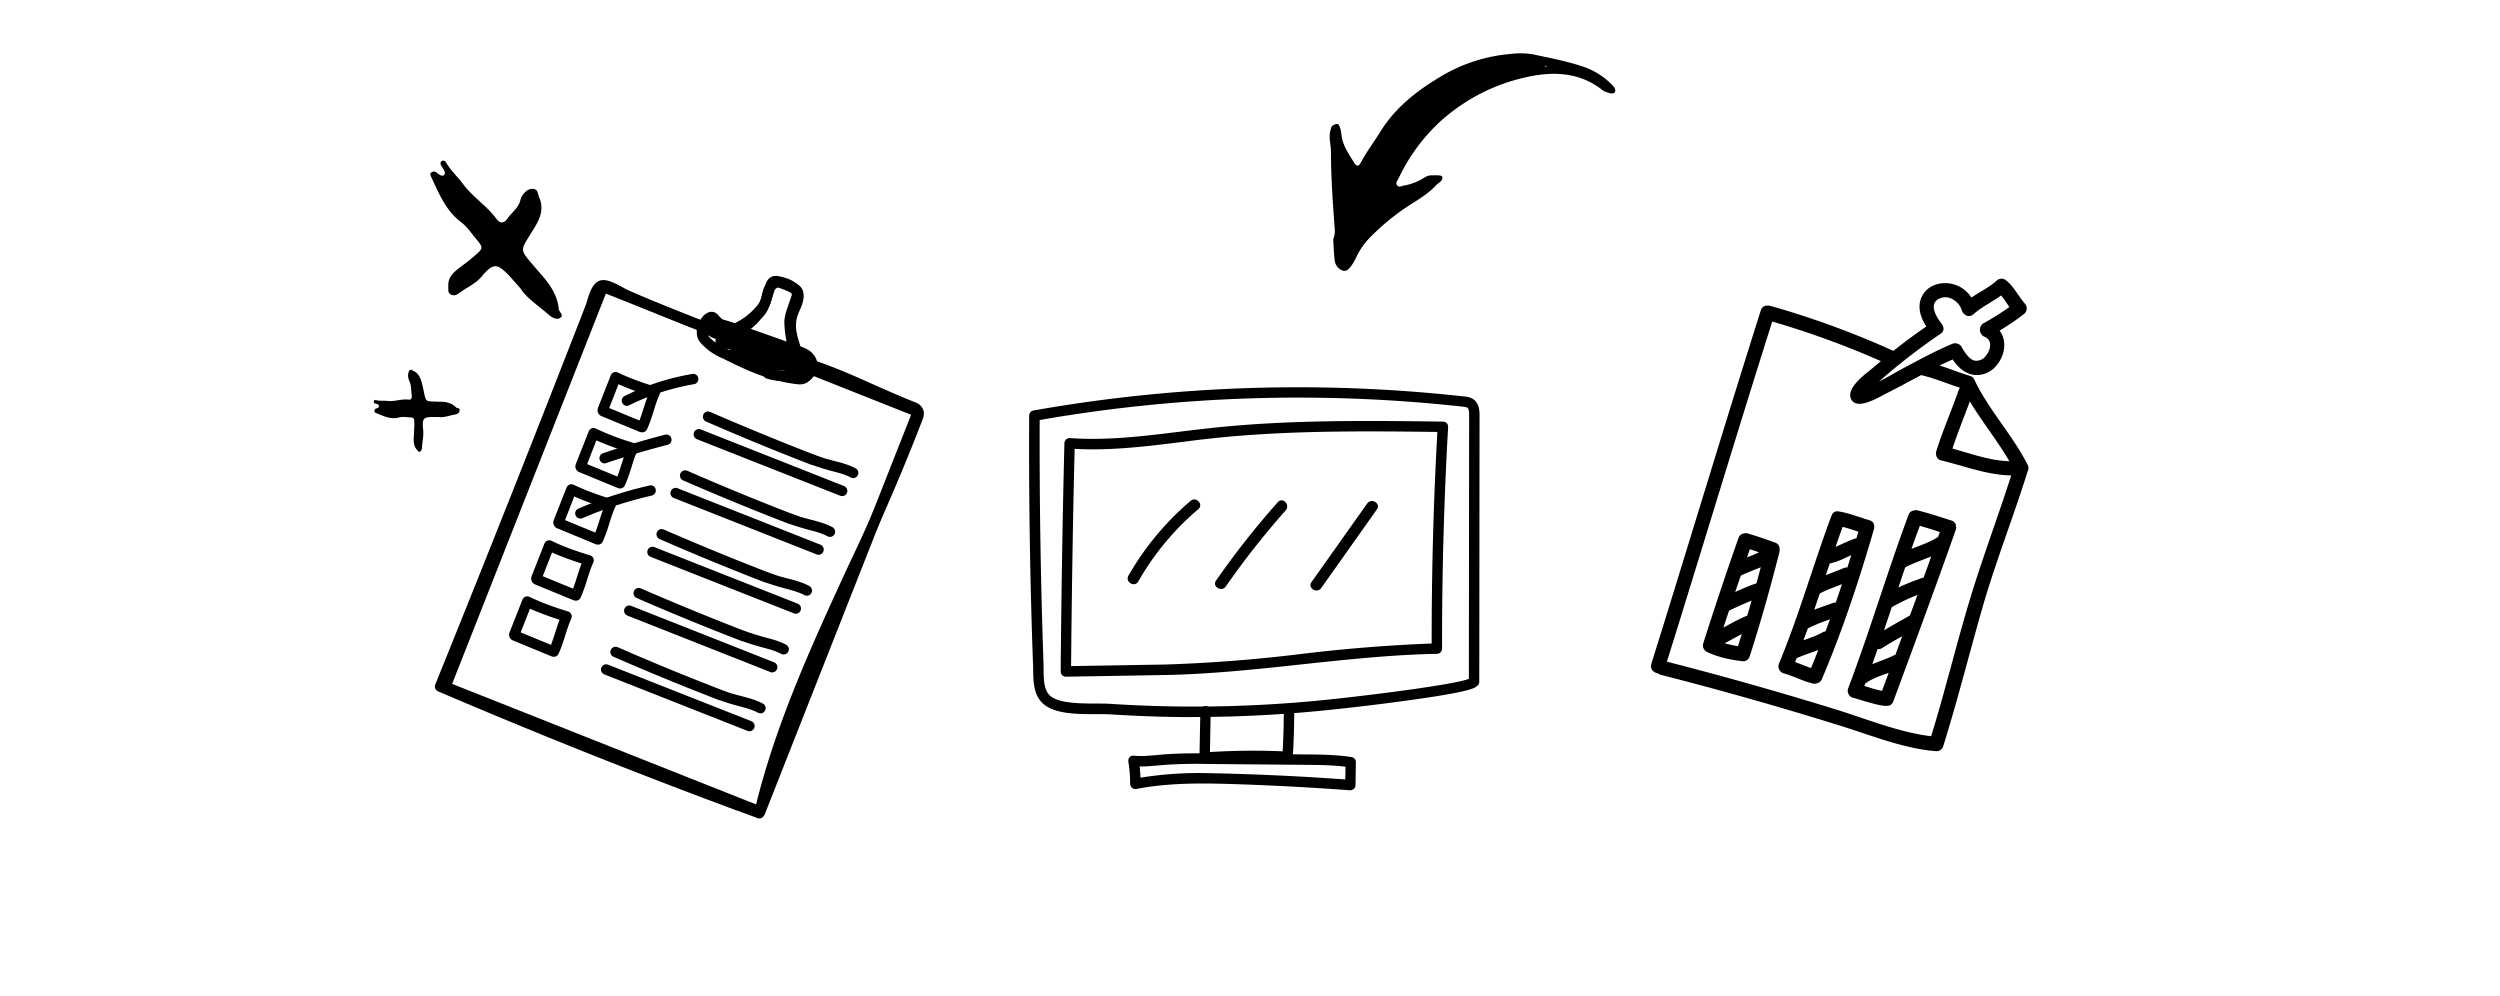 <?xml version="1.0" encoding="UTF-8"?> <svg xmlns="http://www.w3.org/2000/svg" fill="none" viewBox="0 0 281 112"><path fill="#fff" d="M0 0h281v112H0z"></path><g fill="#000" clip-path="url(#a)"><path d="M149.87 26.87c.23-.67.16-1.05.13-1.44-.2-2.78-.4-5.56-.4-8.36 0-.8-.28-1.58-.06-2.4.07-.23.08-.47.33-.6.28-.14.56-.27.7.15.1.28.18.57.2.85.11 1.23.8 2.19 1.42 3.19.31.5.52.48.8-.05.66-1.22 1.48-2.3 2.2-3.47 1.63-2.6 3.94-4.44 6.52-6a18.2 18.2 0 0 1 8.12-2.68 8.7 8.7 0 0 1 2.48.05c1.86.4 3.74.75 5.54 1.35a8.1 8.1 0 0 1 3.53 2.28c.12.13.22.4.17.53-.1.27-.39.26-.63.2-.27-.09-.58-.17-.8-.34-2.52-2-5.44-2.12-8.36-1.5-3.68.77-7 2.46-9.82 4.97a20.81 20.81 0 0 0-4.75 6.47c-.12.25-.39.5-.12.8.2.21.45.04.68 0a6.43 6.43 0 0 0 2.18-.8c.3-.2.6-.36.95-.36.43 0 1.14-.05 1.21.13.18.44-.38.68-.67.98-.7.76-1.54 1.32-2.42 1.88a26.1 26.1 0 0 0-5.03 4.01 8.01 8.01 0 0 0-1.5 2.15c-.14.3-.3.61-.5.9-.25.35-.57.8-1.04.66a1.37 1.37 0 0 1-.9-1.08c-.12-.91-.13-1.84-.18-2.48l.02.01Zm23.76-19.44s.07.06.1.06c.05 0 .09-.02.13-.03-.03-.02-.06-.06-.1-.07l-.13.03ZM58.52 32.44l-1.23-1.39c-1.4-1.47-1.82-1.55-3.16.04-.72.85-1.68 1.22-2.5 1.84-.29.22-.62.36-.97.17-.37-.21-.25-.58-.27-.92-.05-.8.35-1.34.9-1.8.65-.53 1.35-1 1.98-1.56 1.08-.93 1.08-.95.22-2-.54-.65-1.03-1.38-1.69-1.87-1.71-1.3-2.46-3.2-3.32-5.03-.1-.2-.2-.4.01-.54.18-.13.4-.13.58.01.11.08.22.18.34.25.18.1.4.19.55-.03.05-.08.05-.27 0-.38-.12-.25-.3-.47-.42-.73-.04-.1-.03-.3.05-.35.17-.14.41-.13.53.08.52.92 1.32 1.63 1.94 2.47 1.1 1.48 2.7 2.45 3.77 3.94.36.5.83.47 1.2-.06.47-.7 1.22-1.17 1.45-2.04a2 2 0 0 1 .36-.75c.27-.33.63-.59 1.08-.56.56.04.52.56.68.94.72 1.67-.23 2.95-1.03 4.23-1.05 1.71-1.1 1.69.18 3.2l.82.96c1.08 1.2 2.07 2.46 2.23 4.16.04.36.67.74.11 1.04-.34.19-.84-.05-1.16-.32-1.19-1.06-2.57-1.93-3.23-3Zm-9.24 14.43h-.81c-.89.04-1.04.2-.9 1.47.06.68-.1 1.27-.13 1.9-.01.23-.06.43-.23.52-.18.09-.26-.11-.38-.25-.27-.3-.33-.7-.33-1.15.02-.51.06-1.03.07-1.55 0-.87 0-.88-.6-.9-.36-.02-.75-.1-1.1.01-.92.27-1.76-.15-2.61-.5-.09-.04-.19-.08-.17-.23 0-.14.07-.23.17-.27l.18-.06c.09-.04.17-.1.15-.26a.28.28 0 0 0-.13-.16c-.11-.05-.24-.06-.35-.1-.05-.03-.11-.12-.1-.17 0-.13.08-.24.18-.21.45.13.92.06 1.37.1.8.1 1.59-.25 2.39-.14.26.04.39-.2.32-.57-.08-.5-.02-1.04-.25-1.5-.06-.14-.12-.3-.14-.47-.03-.25 0-.53.14-.72.17-.24.33 0 .5.06.76.35.9 1.3 1.1 2.2.24 1.18.23 1.19 1.1 1.21l.54.02c.71 0 1.41.04 2.02.65.13.13.44 0 .37.38-.03.23-.26.37-.44.4-.7.12-1.38.4-1.93.28Zm35.96 44.91h-.01l-35.4-14.03a.6.6 0 0 1-.31-.32.55.55 0 0 1 0-.45l17.71-44.95c.12-.3.47-.45.76-.33l35.4 14.03c.3.12.44.46.32.76L85.99 91.45a.6.6 0 0 1-.31.32.6.6 0 0 1-.44.01ZM50.82 76.87l34.3 13.6 17.29-43.85L68.1 33 50.82 76.87Z"></path><path d="M82.89 91.13a737.04 737.04 0 0 1-33.65-13.42.6.6 0 0 1-.32-.76 3292.76 3292.76 0 0 0 16.93-42.69l.15-.48c.25-.81.58-1.94 1.4-2.23.7-.25 1.62.21 2.74.83.24.13.46.25.6.3a214.94 214.94 0 0 0 20.36 7.68c2.52.82 5 1.92 7.4 3 1.47.64 3 1.33 4.48 1.9.37.15.67.47.8.84.15.44 0 .85-.1 1.1a234.46 234.46 0 0 1-7.28 16.9c-4.06 8.8-8.25 17.9-10.48 27.44a.59.59 0 0 1-.77.42c-.75-.29-1.51-.56-2.26-.84ZM50.22 76.86c11.4 4.87 23.08 9.5 34.71 13.78 2.3-9.43 6.42-18.36 10.41-27.02a236.52 236.52 0 0 0 7.25-16.84c.03-.06.1-.25.09-.3a.22.22 0 0 0-.12-.13 120.9 120.9 0 0 1-4.53-1.94 72.01 72.01 0 0 0-7.3-2.93 223.37 223.37 0 0 1-20.46-7.72 5.9 5.9 0 0 1-.69-.36c-.4-.22-1.48-.81-1.78-.74-.26.1-.56 1.09-.67 1.46l-.18.57a3394.22 3394.22 0 0 1-16.73 42.16v.01Z"></path><path d="M71.99 48.57h-.03l-4.33-1.79a.71.71 0 0 1-.43-.44c-.09-.24 0-.45.02-.52l1.43-3.63a.58.58 0 0 1 .8-.32c1.2.58 2.58 1.1 4.34 1.63a.6.6 0 0 1 .36.81c-.28.6-.48 1.23-.68 1.9-.22.69-.44 1.39-.75 2.05a.58.58 0 0 1-.73.3v.01Zm-3.52-2.71 3.4 1.4c.18-.44.32-.9.48-1.4.15-.46.3-.95.49-1.42a32.6 32.6 0 0 1-3.32-1.25l-1.04 2.66h-.01Zm1.03 9.02-.02-.01-4.34-1.79a.71.71 0 0 1-.43-.43c-.09-.25 0-.45.03-.53l1.43-3.63a.58.58 0 0 1 .8-.32 29.7 29.7 0 0 0 4.33 1.64c.16.05.3.16.36.32a.6.6 0 0 1 0 .49c-.28.6-.48 1.22-.68 1.9-.22.68-.44 1.38-.75 2.05a.58.58 0 0 1-.73.3Zm-3.52-2.72 3.41 1.4c.17-.44.31-.9.47-1.39.15-.47.3-.96.49-1.43a32.6 32.6 0 0 1-3.32-1.24L66 52.15h-.01Zm1.04 9.03H67l-4.34-1.8a.71.71 0 0 1-.43-.43c-.09-.25 0-.45.02-.53l1.43-3.62a.58.58 0 0 1 .8-.32c1.2.57 2.57 1.1 4.33 1.63.16.05.3.16.37.32a.6.6 0 0 1 0 .49c-.28.6-.48 1.23-.69 1.9a17.2 17.2 0 0 1-.74 2.05.58.58 0 0 1-.73.3Zm-3.52-2.73 3.41 1.4c.17-.44.31-.9.47-1.38.15-.48.3-.96.49-1.44-1.27-.4-2.35-.8-3.32-1.24l-1.04 2.66h-.01Zm1.03 9.04-.02-.01-4.34-1.79a.71.71 0 0 1-.43-.44c-.09-.24 0-.45.02-.52l1.43-3.63a.58.58 0 0 1 .8-.32c1.2.58 2.57 1.1 4.33 1.63.17.05.3.17.37.33a.6.6 0 0 1 0 .48c-.28.6-.48 1.23-.69 1.9a17.2 17.2 0 0 1-.74 2.05.58.58 0 0 1-.73.3v.01ZM61 64.76l3.41 1.4c.17-.44.32-.9.47-1.39.15-.47.3-.96.49-1.43a33.75 33.75 0 0 1-3.32-1.24l-1.04 2.65Zm1.05 9.04-.02-.01L57.69 72a.71.71 0 0 1-.43-.43c-.09-.25 0-.45.03-.53l1.43-3.63a.58.58 0 0 1 .8-.32c1.2.58 2.57 1.1 4.33 1.64.16.05.3.16.36.32a.6.6 0 0 1 0 .49c-.27.6-.47 1.22-.68 1.9-.22.68-.44 1.38-.75 2.05a.58.58 0 0 1-.72.3h-.01Zm-3.53-2.72 3.41 1.4c.18-.44.32-.9.48-1.39.15-.47.3-.96.48-1.43a33.75 33.75 0 0 1-3.32-1.24l-1.04 2.65Zm32.78-18.8-.84-.32a294.26 294.26 0 0 1-11.1-4.58.59.59 0 0 1-.3-.78c.12-.3.46-.43.76-.3 3.64 1.58 7.37 3.12 11.07 4.56.72.28 1.32.51 1.95.7l.9.24c.8.2 1.65.43 2.43.84a.58.58 0 0 1-.55 1.03c-.65-.35-1.4-.54-2.18-.74a26.17 26.17 0 0 1-2.13-.67v.02Zm3.16 3.44h-.02l-16.1-6.35a.58.58 0 0 1 .43-1.1l16.1 6.36c.3.13.45.46.33.76a.59.59 0 0 1-.74.34Zm-5.76 3.17-.85-.33a294.03 294.03 0 0 1-11.1-4.58.59.59 0 0 1 .47-1.08 288.7 288.7 0 0 0 11.06 4.57c.72.28 1.32.5 1.95.7l.9.24c.8.2 1.65.43 2.43.84a.58.58 0 0 1-.55 1.03c-.65-.35-1.39-.54-2.18-.75a26.5 26.5 0 0 1-2.13-.66v.02Zm3.15 3.44h-.02l-16.1-6.36a.58.58 0 0 1-.33-.76c.13-.3.45-.45.76-.33l16.1 6.36a.59.59 0 0 1-.41 1.1v-.01ZM86.1 65.5c-.28-.1-.56-.2-.85-.32a294.03 294.03 0 0 1-11.11-4.59.59.59 0 0 1-.3-.77c.13-.3.46-.43.77-.3 3.64 1.58 7.37 3.12 11.07 4.56.72.28 1.32.5 1.95.7l.9.24c.8.2 1.65.43 2.43.84a.58.58 0 0 1-.55 1.03c-.66-.35-1.4-.54-2.18-.75a26.5 26.5 0 0 1-2.14-.66v.02Zm3.15 3.44h-.02l-16.1-6.35a.58.58 0 0 1-.33-.76c.12-.3.45-.45.76-.33l16.1 6.35c.3.12.45.46.33.76a.59.59 0 0 1-.74.34Zm-5.76 3.16-.84-.32a293.93 293.93 0 0 1-11.12-4.58.59.59 0 0 1 .47-1.08 304.2 304.2 0 0 0 11.07 4.56 28.2 28.2 0 0 0 2.85.94c.8.21 1.65.43 2.43.84a.58.58 0 0 1-.54 1.04c-.66-.36-1.4-.54-2.18-.75a26.45 26.45 0 0 1-2.14-.67v.03Zm3.15 3.45h-.02l-16.1-6.36a.58.58 0 0 1-.33-.76c.12-.3.46-.46.76-.33l16.1 6.36a.59.59 0 0 1-.41 1.1v-.01Zm-5.76 3.17-.84-.33a293.93 293.93 0 0 1-11.11-4.58.59.59 0 0 1 .47-1.08c3.64 1.6 7.36 3.13 11.07 4.57.56.22 1.27.5 1.95.7l.9.24c.8.2 1.64.43 2.42.84.29.15.4.5.25.78-.15.3-.5.4-.79.25-.66-.35-1.4-.54-2.18-.75a26.5 26.5 0 0 1-2.14-.66v.02Zm3.15 3.43h-.01l-16.1-6.35a.59.59 0 0 1-.33-.76c.12-.3.46-.45.76-.33l16.1 6.35c.3.12.45.46.33.76a.59.59 0 0 1-.75.34Zm1.35-40c-1.49-.55-2.88-1.24-4.18-1.88a6.66 6.66 0 0 1-2.55-1.85c-.38-.5-.52-1.44.03-2.4.33-.58.8-.94 1.23-.97.55-.04.85.38 1 .6l.12.15c.17.1.42.17.7.25l.47.14 7.75 2.74c.68.24 1.83.64 2.01 2.27 0 .1 0 .2-.03.28a3.2 3.2 0 0 1-1.13 1.46c-.45.29-.83.28-1.15.25-1.5-.16-2.92-.55-4.26-1.04Zm-5.45-5.86a1.4 1.4 0 0 0-.24.3c-.33.6-.2 1.01-.12 1.11.56.73 1.33 1.1 2.15 1.51 2.36 1.17 5.05 2.5 8.05 2.82.19.02.26.02.4-.07.15-.1.43-.4.6-.77-.12-.74-.55-.92-1.22-1.16L81.8 37.3a6.6 6.6 0 0 0-.4-.12 3.87 3.87 0 0 1-1-.38c-.2-.13-.34-.32-.44-.46l-.03-.05Z"></path><path d="M79.08 37.28a.59.59 0 0 1-.01-1.1l1.3-.52a.59.59 0 1 1 .44 1.09l-1.31.52a.55.55 0 0 1-.42 0Z"></path><path d="M79.24 37.74a.6.6 0 0 1-.36-.4.6.6 0 0 1 .4-.72 7 7 0 0 1 4.09-.03.6.6 0 0 1 .4.65l-.02.08c.73.1 1.43.29 2.08.56.3.13.43.47.3.77a.58.58 0 0 1-.76.3 7.16 7.16 0 0 0-2.91-.54 5.8 5.8 0 0 1-2.54-.52.47.47 0 0 1-.21-.17.53.53 0 0 0-.1.03.55.55 0 0 1-.36-.01Z"></path><path d="M81.15 39.04a3.06 3.06 0 0 1-.41-.18.58.58 0 0 1-.3-.66c.06-.27.3-.46.57-.45 1.31 0 2.6.1 3.86.26.16.02.29.1.38.2l2.48.06c.32 0 .58.28.57.6 0 .33-.27.59-.6.58l-4.73-.1a5.47 5.47 0 0 1-1.81-.3Z"></path><path d="M82.83 40.21a.58.58 0 0 1 .24-1.13c1.4.1 2.91-.07 4.5-.48a.6.6 0 0 1 .72.43.57.57 0 0 1-.42.7c-1.72.45-3.36.62-4.87.52a.42.42 0 0 1-.17-.04Z"></path><path d="M82.27 40.29a.58.58 0 0 1 .24-1.13l1.67.1c.95.07 1.98.1 3.12-.02 1.09-.13 2.47-.16 3.52.63a.58.58 0 0 1-.7.94c-.56-.43-1.39-.55-2.68-.4-1.23.13-2.33.09-3.32.02l-1.67-.1a.42.42 0 0 1-.17-.04h-.01Z"></path><path d="M84.78 41.37c-.1-.03-.19-.08-.28-.13a.6.6 0 0 1-.25-.79c.15-.28.5-.4.78-.25.4.21.97.21 1.58.21h.46c1.3.03 2.5.3 3.65.57.32.07.51.39.44.7a.58.58 0 0 1-.7.44 16.38 16.38 0 0 0-3.41-.54h-.44c-.61 0-1.24 0-1.82-.2Z"></path><path d="M86.06 42.5a.59.59 0 0 1 .4-1.1c1.2.42 2.64.31 4.29-.32a.6.6 0 0 1 .75.34.6.6 0 0 1-.33.76c-1.92.73-3.63.84-5.1.33v-.01Zm1.29-2.55c-.74-.27-1.47-.58-2.19-.88-1-.42-2.05-.85-3.1-1.19a.54.54 0 0 1-.28-.2.59.59 0 0 1 .11-1.07 7.2 7.2 0 0 0 2.8-1.8c.29-.29.6-.63.77-1.02.08-.18.13-.4.18-.63.05-.23.1-.47.2-.72.22-.58.72-1.23 1.5-1.28.3-.02.58.06.82.15.39.14.77.29 1.14.46.22.1.47.22.67.45.3.33.41.8.34 1.35-.06.5-.26.93-.44 1.35-.11.27-.22.52-.29.77a3.78 3.78 0 0 0-.03 1.69c.1.56.28 1.12.47 1.7l.03.11c.05.16.21.64-.13 1.03-.17.2-.5.4-1.09.23-.5-.15-1-.32-1.5-.5h.02Zm-3.8-2.79c.7.27 1.38.55 2.06.83 1.05.44 2.13.9 3.23 1.24-.17-.53-.33-1.07-.43-1.64a4.94 4.94 0 0 1 .06-2.2c.09-.34.22-.64.34-.93.16-.37.3-.71.35-1.05.03-.18 0-.35-.05-.41a11.03 11.03 0 0 0-1.33-.57c-.14-.06-.27-.1-.36-.1-.18.02-.38.24-.48.53-.07.17-.11.37-.16.57-.07.27-.12.54-.24.82a4.33 4.33 0 0 1-1.04 1.4 9.35 9.35 0 0 1-1.95 1.5v.01Z"></path><path d="M89.19 40.3a.59.59 0 0 1-.35-.35 12.05 12.05 0 0 1-.68-3.86 5.9 5.9 0 0 1 .35-1.5l.41-1.2c.04-.11.08-.23.08-.29 0-.05-.06-.15-.2-.27a3.14 3.14 0 0 0-1.6-.63l-.06.18-.46 1.44c-.14.42-.29.88-.55 1.3-.19.3-.42.56-.66.8a6.16 6.16 0 0 1-2.64 1.9.58.58 0 0 1-.72-.4c-.1-.3.08-.64.4-.72.81-.24 1.5-.9 2.12-1.57.2-.23.38-.42.52-.64.18-.3.3-.66.43-1.04l.46-1.44c.07-.21.2-.6.57-.84.39-.23.82-.15 1.03-.1.59.13 1.35.33 1.95.87.36.32.57.7.58 1.1.02.3-.08.54-.15.74a23 23 0 0 0-.4 1.17 5.3 5.3 0 0 0-.3 1.22 10.99 10.99 0 0 0 .61 3.4.6.6 0 0 1-.34.74.6.6 0 0 1-.4 0Zm-18.93 5.28a.59.59 0 0 1-.32-.3.58.58 0 0 1 .27-.77c2.4-1.2 4.96-2.03 7.61-2.48.31-.06.62.15.67.48a.58.58 0 0 1-.48.67 26.72 26.72 0 0 0-7.29 2.37.57.57 0 0 1-.46.03Zm-2.51 6.47a.59.59 0 0 1 .01-1.1 95.4 95.4 0 0 1 7-2.09c.31-.08.63.1.7.42.09.32-.1.63-.41.71-2.32.6-4.65 1.29-6.91 2.06a.62.62 0 0 1-.4 0h.01Zm-2.71 6.21a.6.6 0 0 1-.34-.33.58.58 0 0 1 .3-.76 46.75 46.75 0 0 1 8-2.6c.32-.08.64.11.7.43a.59.59 0 0 1-.43.7 45.7 45.7 0 0 0-7.8 2.54.56.56 0 0 1-.43 0v.02ZM217.6 84.43c.14.01.26-.01.37-.05l.07-.04a.61.61 0 0 0 .11-.08.7.7 0 0 0 .26-.36c1.62-5.17 2.93-10.42 4.42-15.61 1.48-5.14 3.46-10.13 5.05-15.23a.54.54 0 0 0 .08-.23.77.77 0 0 0-.05-.58c-1.7-3.36-4.35-6.13-5.97-9.52a.68.68 0 0 0-.24-.34.68.68 0 0 0-.28-.14c-1.16-.35-2.26-.8-3.4-1.17.48-.24.98-.46 1.46-.68.56.84 1.3 1.55 2.34 1.73a2.8 2.8 0 0 0 2.47-.92c1.09-1.17 1.34-2.9.46-4.05.96-.58 1.9-1.2 2.76-1.88a.8.8 0 0 0 .1-1.14c-.78-.88-1.24-1.95-2.18-2.67a.8.8 0 0 0-.98.05c-.86.78-1.92 1.28-2.87 1.93a3.46 3.46 0 0 0-4.11-1.42 2.58 2.58 0 0 0-1.68 2c-.15.95.21 1.86.73 2.67a60.9 60.9 0 0 0-3.7 2.74 98.49 98.49 0 0 0-13.87-5.07c-.1-.03-.17-.02-.26-.02h-.1a.7.7 0 0 0-.67.52c-4.19 13.22-8.17 26.51-12.31 39.75-.18.58.26 1 .72 1.05.09.08.19.14.34.18a401.17 401.17 0 0 1 19.6 5.54c3.6 1.08 7.57 2.76 11.33 3.04Zm1.85-34.01c.6-1.79 1.3-3.53 1.96-5.3 1.38 2.3 3.1 4.4 4.44 6.72-2.2-.06-4.27-.84-6.4-1.42Zm-1.4-16.89c1.02-.43 2.16.37 2.45 1.33.04.13.1.24.18.33.24.32.68.47 1.06.18.1-.05.18-.12.25-.2.9-.75 1.98-1.26 2.93-1.96.35.4.63.85.93 1.3-.9.65-1.85 1.23-2.81 1.78a.73.73 0 0 0-.33.26.86.86 0 0 0-.12.21.98.98 0 0 0-.05.28v.06a.77.77 0 0 0 .08.31c.1.23.29.41.52.47.36.19.53.48.55.78.02.55-.17.96-.54 1.41a1.3 1.3 0 0 1-1.15.47c-.6-.07-1.18-.93-1.5-1.52a.78.78 0 0 0-.52-.4.76.76 0 0 0-.55.03c-1.86.78-3.64 1.75-5.42 2.7-.91.48-1.85 1.06-2.82 1.54a69.26 69.26 0 0 1 6.94-5.38c.37-.25.39-.62.22-.91a.84.84 0 0 0-.12-.23c-.64-.8-1.5-2.28-.18-2.84Zm-30.69 40.84c3.98-12.73 7.81-25.51 11.84-38.23a98.67 98.67 0 0 1 12.21 4.45l-.83.7c-.76.65-3.14 2.28-2.51 3.58.65 1.34 3.24-.3 3.98-.66 1.3-.66 2.59-1.36 3.88-2.05 1.5.35 2.92.96 4.38 1.43a.8.8 0 0 0-.14.22c-.81 2.32-1.8 4.56-2.53 6.9-.12.39.06.93.5 1.03 2.69.64 5.18 1.65 7.92 1.7-1.53 4.79-3.32 9.5-4.76 14.32-1.49 4.98-2.7 10.02-4.24 14.99-3.7-.43-7.6-2.08-11.11-3.13a397.58 397.58 0 0 0-18.6-5.25h.01Z"></path><path d="M200.02 62.02c.02-.09.01-.16.01-.24v-.15a.73.73 0 0 0-.5-.64 51.55 51.55 0 0 0-3.08-1.03.75.75 0 0 0-.44 0 .74.74 0 0 0-.6.5 388.88 388.88 0 0 0-3.96 11.84c-.14.45.09.84.5 1.02 1.2.56 2.59.85 3.9 1a.7.7 0 0 0 .63-.24l.03-.03a.89.89 0 0 0 .12-.2l.04-.08c1.24-3.88 2.35-7.81 3.35-11.76v.01Zm-4.35 2.68c.73-.36 1.5-.63 2.24-.94l-.49 1.83a.89.89 0 0 0-.22.05c-.73.26-1.45.58-2.16.9.2-.62.42-1.23.63-1.84Zm-1.32 3.93c.83-.4 1.68-.77 2.53-1.13-.16.57-.32 1.14-.5 1.7-.92.37-1.79.86-2.66 1.34.2-.64.41-1.28.63-1.91Zm1.42 2.64-.42 1.36c-.5-.08-1-.19-1.5-.32l1.91-1.04Zm1.97-9.2c-.46.22-.91.4-1.37.58l.31-.92 1.06.35Zm12.92-2.81c.03-.33-.1-.66-.52-.78-1.16-.34-2.3-.81-3.5-1a.66.66 0 0 0-.77.5c-.01.02-.03.02-.04.05-2.04 5.51-3.64 11.18-5.89 16.61-.15.4.1.91.5 1.03 1.13.31 2.18.88 3.32 1.16.17.04.32.02.46-.03.24-.05.45-.2.56-.47 2.3-5.4 4.22-11.22 5.85-16.84.03-.09.03-.17.03-.24v.01Zm-6.74 9.28.62-1.84.1-.04c.77-.4 1.59-.68 2.4-1l-.7 2.07c-.1 0-.21 0-.33.05l-2.1.75.01.01Zm3.73-4.75a.84.84 0 0 0-.43.07c-.66.28-1.33.52-2 .79l.45-1.32c.85-.15 1.62-.58 2.41-.93l-.44 1.4Zm1.02-3.3c-.82.23-1.57.66-2.35.97.25-.74.52-1.5.79-2.24.6.15 1.19.35 1.77.55l-.21.72Zm-5.47 10.14c.8-.4 1.64-.73 2.49-1.02l-.5 1.36a.8.8 0 0 0-.32.1c-.68.39-1.42.63-2.16.9l.49-1.34Zm-1.43 3.78.18-.45c.07-.02.14-.03.21-.07.72-.32 1.49-.55 2.22-.83l-.82 2.03c-.6-.21-1.2-.46-1.8-.68Zm18.08-15.34a.7.7 0 0 0-.5-.56c-1.26-.4-2.52-.82-3.8-1.14-.08-.03-.16-.02-.23-.02h-.09c-.02 0-.04 0-.06.02a.74.74 0 0 0-.65.5c-2.4 6.45-4.35 13.07-6.79 19.51-.15.4.08.91.5 1.03 1.17.32 2.3.75 3.51.92.08.02.15.01.22 0 .34.05.7-.08.85-.5a2190.13 2190.13 0 0 0 3.28-8.9c1.26-3.45 2.52-6.91 3.74-10.38a.67.67 0 0 0 0-.48h.02Zm-5.19 10.12c-.97.54-1.94 1.09-2.9 1.66l.88-2.62h.02a22.7 22.7 0 0 1 2.86-1.36l-.85 2.32Zm1.56-4.28c-.97.32-1.92.69-2.84 1.13.26-.76.5-1.52.77-2.28.94-.48 1.95-.81 2.92-1.22-.27.79-.56 1.57-.85 2.36v.01Zm1.63-4.56c-.93.58-1.97.95-3 1.34.3-.87.62-1.73.94-2.59.75.22 1.5.45 2.25.7l-.2.55Zm-8.18 16.45a.7.7 0 0 0 .18-.1c.73-.5 1.6-.77 2.44-1.07l-.75 2.02c-.67-.13-1.33-.34-1.99-.55.05-.1.08-.21.12-.31Zm3.37-3.2-.15.05c-.78.4-1.63.67-2.44 1l.59-1.7a.7.7 0 0 0 .5-.1c.74-.47 1.5-.91 2.27-1.34l-.77 2.09Zm-78.82 7h-1.08c-2.76-.02-5.55-.13-8.3-.3-.48-.03-1.05-.03-1.66-.03-1.96 0-4.17 0-5.57-.9-1.45-.93-1.47-2.7-1.48-4.13 0-.22 0-.43-.02-.63a668.44 668.44 0 0 1-.43-27.9c0-.28.2-.52.48-.57a170.26 170.26 0 0 1 48.4-1.58c.3.03.74.08 1.1.36.64.5.64 1.37.64 1.78l-.03 29.88c0 .62-.57.89-2.78 1.32-1.25.24-3 .52-5.2.82-4.2.59-8.52 1.04-8.56 1.04-5.13.55-10.35.83-15.52.83h.01Zm-17.36-33.4a710.44 710.44 0 0 0 .43 27.35l.01.66c.01 1.27.03 2.57.94 3.15 1.11.71 3.23.71 4.94.72.63 0 1.22 0 1.73.04a145.15 145.15 0 0 0 24.71-.52c5.72-.61 14.03-1.7 15.48-2.3l.03-29.6c0-.22 0-.72-.18-.86-.1-.08-.34-.11-.51-.13a169 169 0 0 0-47.58 1.5Z"></path><path d="M119.8 76.06a.6.6 0 0 1-.41-.18.6.6 0 0 1-.17-.42c.08-9.09.22-17.72.42-25.65 0-.15.07-.31.2-.42a.6.6 0 0 1 .43-.15c4.1.3 8.31-.22 12.37-.72 1.2-.15 2.45-.3 3.67-.43 8.61-.92 17.39-.81 25.88-.7a.6.6 0 0 1 .43.18c.1.11.16.27.15.43a422.1 422.1 0 0 0-.68 24.9c0 .32-.25.58-.57.59-4.94.09-10.14.64-15.16 1.18-5.06.55-10.28 1.1-15.28 1.2l-11.26.19h-.01Zm.99-25.6c-.19 7.57-.32 15.79-.4 24.41l10.67-.18a171.1 171.1 0 0 0 15.16-1.18 179.6 179.6 0 0 1 14.7-1.18c-.01-7.9.2-15.9.64-23.78-8.27-.1-16.8-.18-25.13.7a135 135 0 0 0-3.65.44c-3.92.48-7.97.99-12 .76h.01Zm14.62 35.28a.58.58 0 0 1-.59-.6l.1-5.2c0-.32.26-.57.58-.57h.01c.32 0 .58.27.57.6l-.08 4.56a77.5 77.5 0 0 1 8.17-.08c.09-1.57.13-3.16.13-4.73a.58.58 0 1 1 1.17 0c0 1.79-.05 3.6-.16 5.38a.59.59 0 0 1-.62.55 74.9 74.9 0 0 0-9.24.1h-.04v-.01Z"></path><path d="M151.8 88.83h-.05c-3.54-.27-7.69-.5-11.67-.65-4.08-.14-8.3-.29-12.35.5a.6.6 0 0 1-.48-.12.6.6 0 0 1-.22-.45c0-.81-.07-1.68-.2-2.5a.6.6 0 0 1 .14-.5c.13-.13.31-.2.5-.17.86.09 1.74 0 2.66-.08l.72-.07a53.7 53.7 0 0 1 4.9-.1l11.18.11c1.63.01 3.32.04 4.97.29.3.04.5.3.5.58l-.04 2.58c0 .16-.07.31-.19.42-.1.1-.25.15-.4.15l.02.01Zm-16.63-1.94a290.73 290.73 0 0 1 16.04.72l.03-1.43c-1.42-.18-2.89-.2-4.31-.21l-11.18-.1a53.57 53.57 0 0 0-4.8.1l-.7.06c-.7.06-1.43.13-2.16.12.05.41.09.84.1 1.26a41.6 41.6 0 0 1 7-.52h-.01Zm-1.35-30.59a31.64 31.64 0 0 0-6.98 8.4c-.41.71.68 1.38 1.1.66a30.44 30.44 0 0 1 6.75-8.13c.63-.53-.25-1.46-.87-.93Zm9.81.14a94.77 94.77 0 0 0-6.95 8.82c-.47.67.63 1.33 1.1.66a91.5 91.5 0 0 1 6.73-8.55c.55-.61-.33-1.55-.88-.93Zm10.04.16-6.26 8.83c-.47.68.63 1.33 1.1.66l6.25-8.83c.48-.68-.62-1.33-1.09-.66Z"></path></g><defs><clipPath id="a"><path fill="#fff" d="M42 6h186v86H42z"></path></clipPath></defs></svg> 